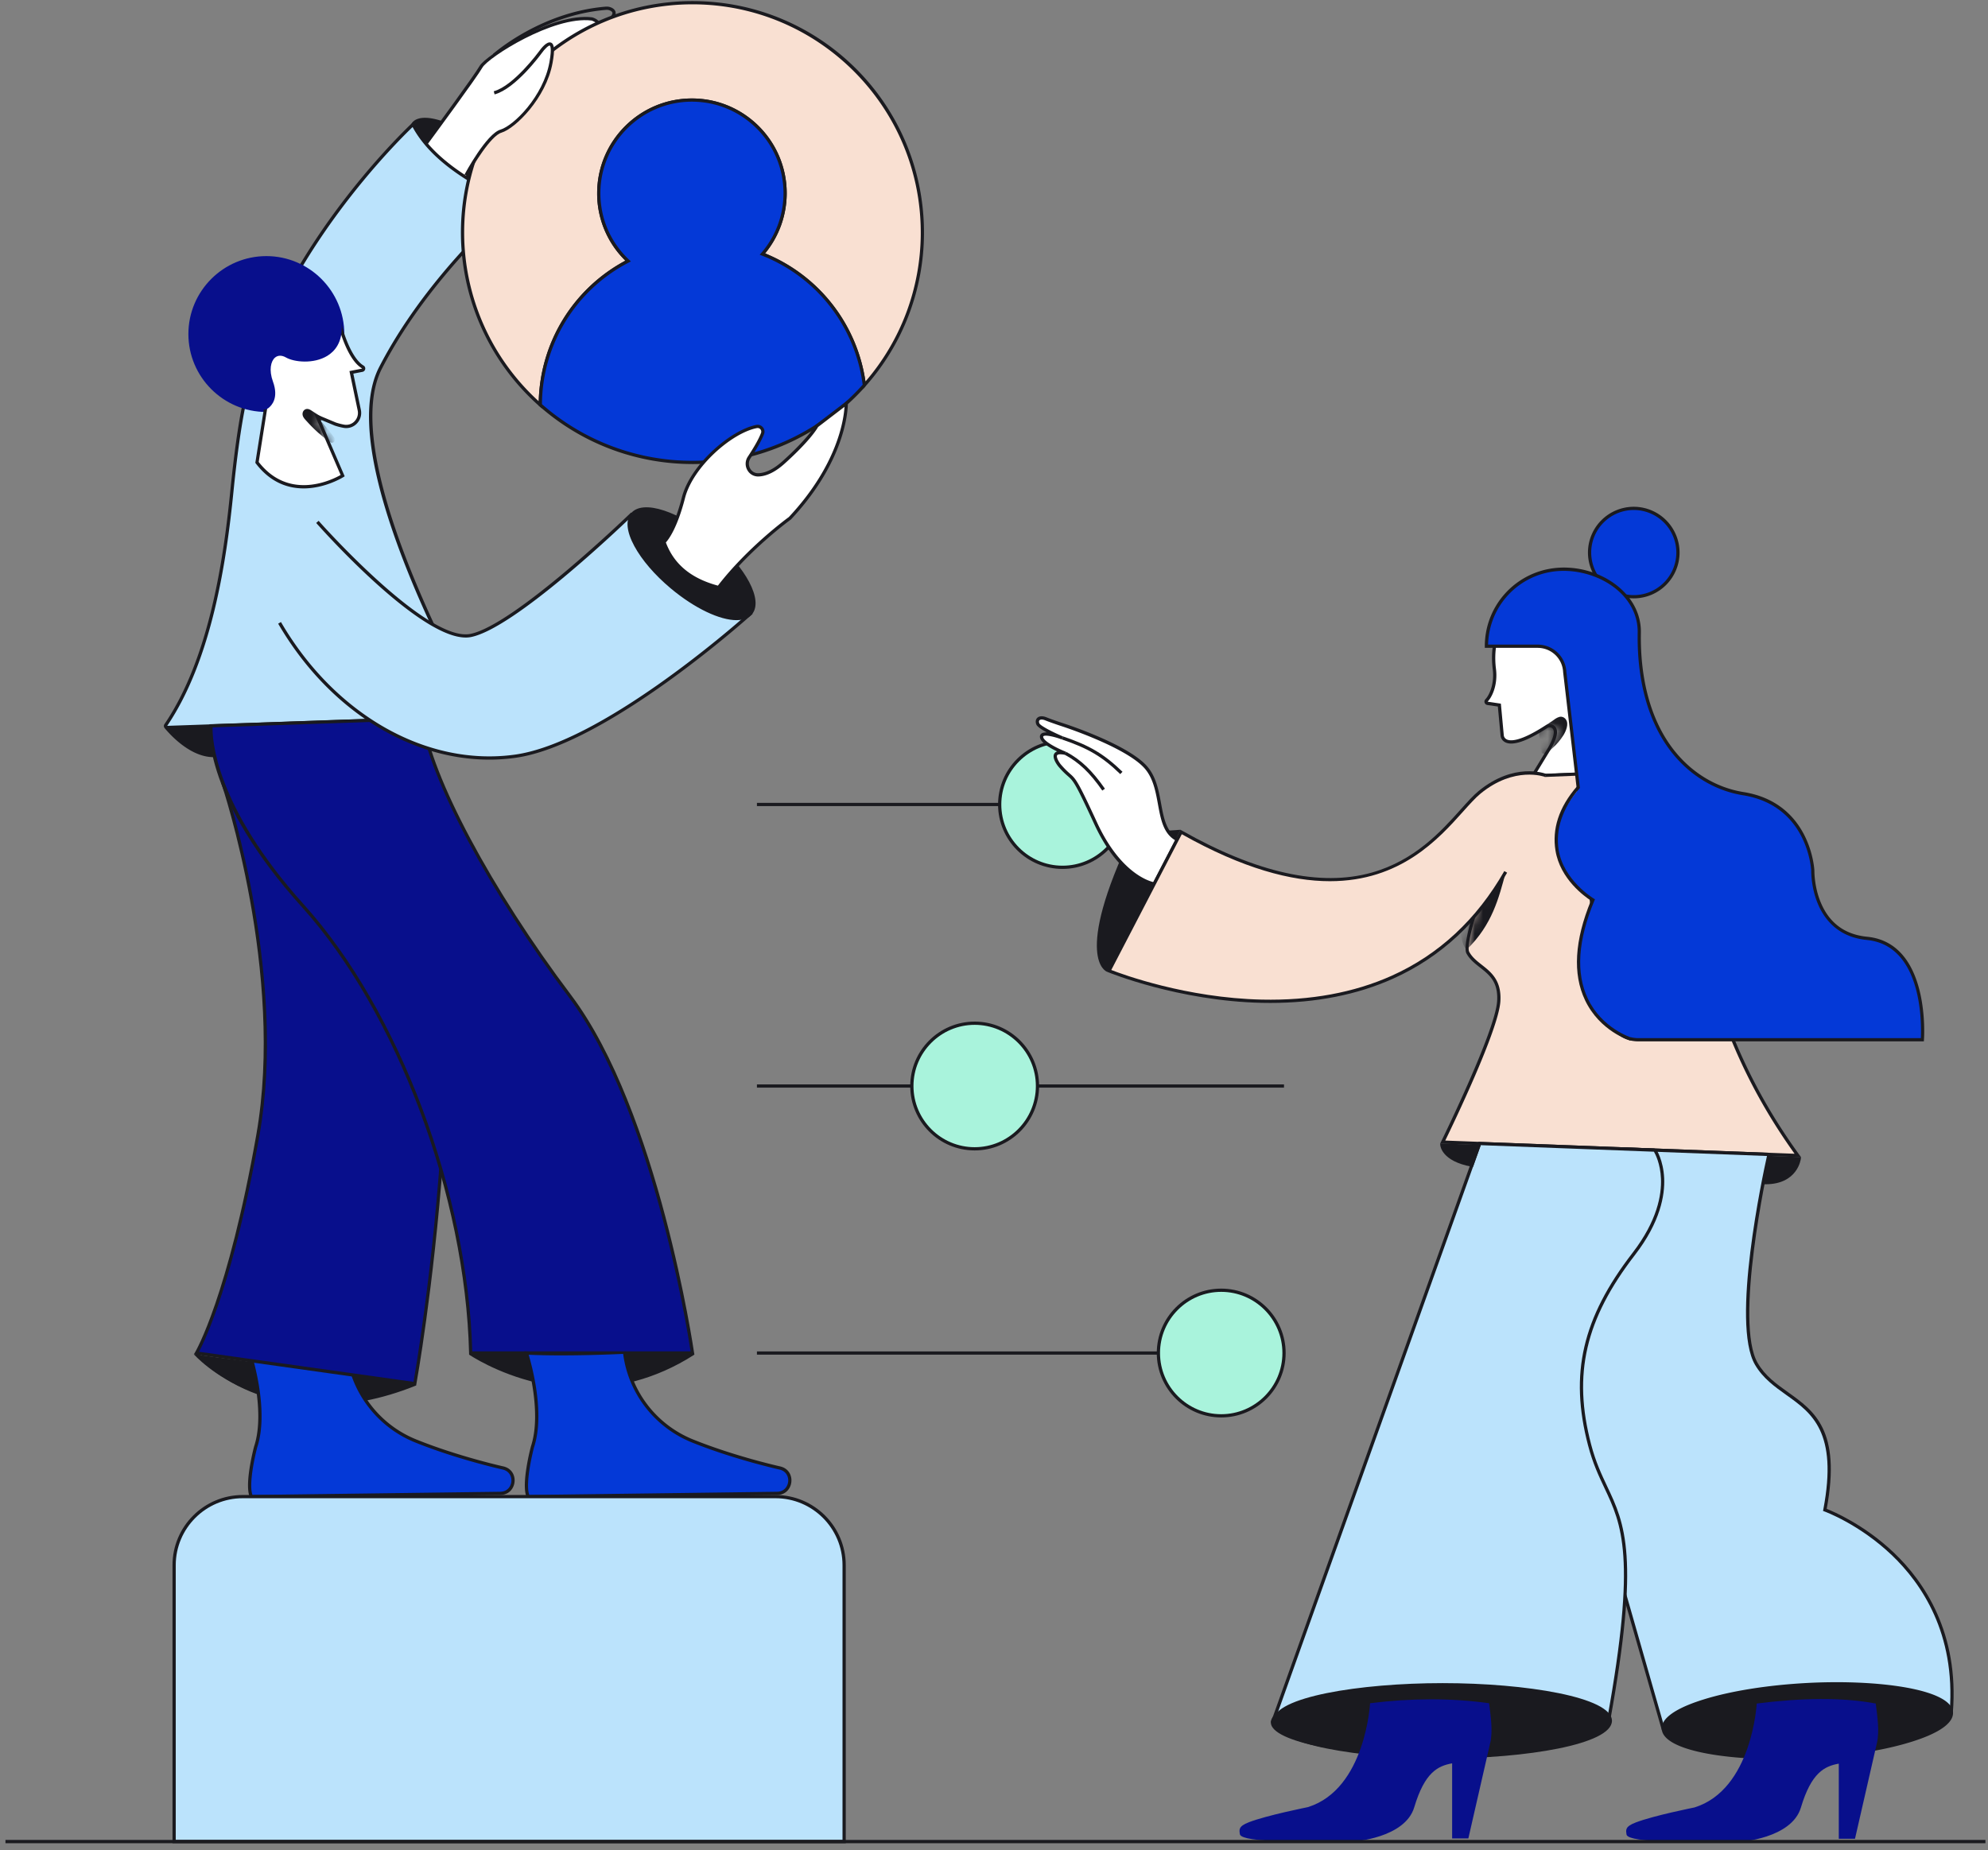 <?xml version="1.0" encoding="UTF-8"?>
<svg xmlns="http://www.w3.org/2000/svg" fill="none" viewBox="0 0 246 229" width="246" height="229">
  <rect x="0" y="0" width="246" height="229" fill="#808080" stroke="none"/>
  <path fill="#1A1A1F" d="M136.956 120.261s-4.296-1.552 3.18-17.17l5.942-.389-8.844 17.46-.278.099Z"></path>
  <path fill="#A9F3DC" d="M131.475 107.347a7.773 7.773 0 1 0 0-15.546 7.773 7.773 0 0 0 0 15.546Z"></path>
  <path fill="#1A1A1F" d="M131.477 107.548c-4.397 0-7.974-3.576-7.974-7.973s3.577-7.973 7.974-7.973 7.973 3.576 7.973 7.973-3.576 7.973-7.973 7.973Zm0-15.545c-4.176 0-7.573 3.396-7.573 7.572 0 4.175 3.397 7.572 7.573 7.572 4.175 0 7.572-3.397 7.572-7.572 0-4.176-3.397-7.572-7.572-7.572ZM51.108 15.396s1.005-2.49 8.962 2.54l-2.23 5.02s-7.013-5.272-6.732-7.56Z"></path>
  <path fill="#1A1A1F" d="m57.92 23.268-.2-.151c-.29-.217-7.102-5.37-6.81-7.745l.014-.05c.017-.042.187-.421.807-.622 1.085-.35 3.434-.101 8.447 3.069l.146.092-2.4 5.409-.003-.002Zm-6.616-7.813c-.149 1.74 4.423 5.633 6.456 7.19l2.057-4.63c-4.986-3.129-7.107-3.19-7.93-2.945-.399.118-.545.319-.583.385ZM20.55 90.013c.753.908 3.241 3.619 6.055 3.496l-.486-3.989-5.43.186a.186.186 0 0 0-.139.305v.002Z"></path>
  <path fill="#1A1A1F" d="M26.421 93.714c-2.843 0-5.322-2.722-6.027-3.571l-.047-.071a.386.386 0 0 1 .333-.564l5.614-.193.535 4.387-.217.01a5.077 5.077 0 0 1-.191.004v-.002Zm-5.7-3.807c.694.833 3.032 3.38 5.657 3.406l-.436-3.585-5.22.179ZM57.809 17.423l-.307-.257C64.95 8.315 73.722 3.306 73.81 3.257c1.777-.955 1.97-1.46 1.972-1.634 0-.04 0-.158-.221-.283a.996.996 0 0 0-.583-.116c-7.961.653-13.646 5.7-13.703 5.749l-.269-.298c.057-.051 5.843-5.184 13.939-5.852.295-.024.575.035.811.167.357.199.43.456.427.637-.004.548-.717 1.196-2.18 1.982-.082.047-8.793 5.022-16.193 13.816v-.002Z"></path>
  <path fill="#fff" d="M52.497 18.073s6.303-8.534 7.03-9.817c.726-1.284 8.926-6.527 13.724-5.914 0 0 1.561.446.335 1.394-1.227.948-6.33 1.823-11.561 9.252l-4.376 9.287-5.152-4.204v.002Z"></path>
  <path fill="#1A1A1F" d="m57.718 22.593-5.187-4.232-.238.323v-1.033l.165.135c.894-1.213 6.235-8.469 6.89-9.627.715-1.262 9.014-6.643 13.925-6.013l.03.007c.086.024.838.253.94.786.06.316-.12.639-.538.96-.288.221-.736.424-1.361.705-2.13.958-6.096 2.741-10.148 8.49l-4.477 9.504v-.005Zm-4.946-4.555 4.805 3.92 4.284-9.084c4.12-5.85 8.154-7.664 10.322-8.638.576-.26 1.031-.462 1.279-.656.278-.214.417-.417.389-.566-.045-.24-.477-.42-.642-.472-4.779-.599-12.818 4.595-13.507 5.815-.68 1.198-6.046 8.485-6.928 9.683l-.002-.002ZM58.243 167.465s12.998 9.316 27.446 0H58.243Z"></path>
  <path fill="#1A1A1F" d="M72.113 171.796c-2.107 0-4.003-.273-5.607-.641-5.037-1.161-8.424-3.468-8.457-3.491l.314-.361c.033.023 3.286 2.326 8.249 3.465 4.572 1.05 11.573 1.3 18.973-3.47l.34.366c-4.928 3.177-9.81 4.132-13.81 4.132h-.002ZM23.988 167.622s9.49 10.889 27.342 3.637l-27.342-3.637Z"></path>
  <path fill="#1A1A1F" d="M39.695 173.913c-3.588 0-6.485-.76-8.643-1.647-4.517-1.851-6.796-4.559-6.89-4.673l.309-.257c.023.029 2.323 2.756 6.753 4.567 4.088 1.673 10.882 2.885 20.03-.83l.238.41c-4.468 1.814-8.47 2.43-11.797 2.43Z"></path>
  <path fill="#0439D7" d="M30.892 167.465s2.286 6.989.745 11.615c0 0-1.227 4.614-.533 6.159l30.81-.403c1.856-.024 2.177-2.67.377-3.133a1.75 1.75 0 0 0-.099-.023s-5.534-1.225-10.757-3.336c-4.533-1.833-7.749-5.951-8.376-10.801-.007-.061-.017-.12-.024-.182 0 0-6.94.363-12.143.104Z"></path>
  <path fill="#1A1A1F" d="m30.974 185.443-.055-.121c-.715-1.592.472-6.102.522-6.293 1.505-4.52-.72-11.432-.743-11.502l-.09-.276.29.014c5.133.255 12.054-.102 12.122-.104l.19-.009.044.368c.616 4.753 3.777 8.829 8.252 10.638 5.147 2.081 10.669 3.315 10.725 3.326l.111.026c1.045.269 1.42 1.17 1.326 1.946-.092.776-.672 1.567-1.757 1.581l-30.942.406h.005Zm.193-17.763c.174.585.583 2.045.873 3.826.349 2.144.597 5.209-.212 7.638-.01.033-1.137 4.319-.588 5.893l30.67-.401c.843-.012 1.29-.623 1.364-1.227.073-.601-.22-1.302-1.033-1.512a.742.742 0 0 0-.085-.019c-.064-.014-5.619-1.255-10.797-3.347-4.61-1.864-7.864-6.062-8.499-10.96-1.118.055-7.048.317-11.693.109Z"></path>
  <path fill="#080F8C" d="M27.618 97.024s7.867 23.136 4.298 43.442c-3.569 20.305-7.6 27-7.6 27l27.014 3.793s8.528-46.817.915-82.317l-24.627 8.082Z"></path>
  <path fill="#1A1A1F" d="m51.492 171.485-27.504-3.861.155-.26c.04-.066 4.058-6.913 7.575-26.931 3.52-20.02-4.211-43.111-4.291-43.343l-.066-.19 25.03-8.215.047.218c3.937 18.361 3.48 39.787 2.402 54.526-1.168 15.967-3.293 27.75-3.315 27.868l-.035.188h.002Zm-26.86-4.177 26.535 3.725c.276-1.579 2.191-12.797 3.276-27.64 1.071-14.653 1.531-35.926-2.347-54.19l-24.223 7.949c.74 2.278 7.607 24.2 4.241 43.349-3.159 17.968-6.728 25.384-7.482 26.807Z"></path>
  <path fill="#BBE3FC" d="M30.687 48.085s-1.005 2.79-2.008 12.832c-.99 9.907-2.96 21.122-8.157 28.812-.087.127.007.3.163.294l38.677-1.325S41.063 57.235 47.087 45.52C53.113 33.806 63.49 25.104 63.49 25.104c-5.419-2.55-10.193-5.442-12.385-9.707 0 0-15.731 14.5-20.416 32.688h-.002Z"></path>
  <path fill="#1A1A1F" d="M20.682 90.224a.395.395 0 0 1-.344-.203.382.382 0 0 1 .021-.406c5.525-8.173 7.282-20.305 8.124-28.717.993-9.952 1.977-12.767 2.02-12.88l.004-.014c4.657-18.02 20.308-32.607 20.466-32.751l.194-.18.12.234c2.288 4.454 7.499 7.362 12.292 9.617l.283.135-.24.2c-.104.088-10.417 8.813-16.352 20.355-5.907 11.484 12.087 42.67 12.268 42.984l.168.29-39.012 1.338h-.012v-.002Zm10.153-41.94c-.2.664-1.083 3.926-1.953 12.652-.845 8.456-2.614 20.652-8.19 28.903l38.334-1.332c-.856-1.508-4.866-8.69-8.242-16.93-5.095-12.439-6.397-21.238-3.87-26.149 5.47-10.639 14.632-18.895 16.215-20.275-4.692-2.226-9.72-5.088-12.073-9.428-1.802 1.724-15.83 15.569-20.169 32.411l-.05.151-.002-.002Z"></path>
  <path fill="#080F8C" d="M26.113 89.837s-.894 8.678 11.379 22.289 20.305 36.593 20.751 55.337H85.69s-4.246-29.677-15.172-44.182c-9.79-12.995-17.357-27.182-18.275-34.343l-26.13.896v.002Z"></path>
  <path fill="#1A1A1F" d="M85.92 167.664H58.049l-.005-.196c-.465-19.503-8.975-42.206-20.7-55.208-12.09-13.408-11.478-21.942-11.43-22.433v-.186l26.504-.909.024.182c.913 7.124 8.412 21.207 18.237 34.249 10.832 14.38 15.167 43.977 15.21 44.274l.033.229v-.002Zm-27.48-.401h27.016c-.427-2.796-4.833-30.234-15.1-43.862-9.78-12.981-17.266-27.016-18.288-34.258l-25.764.885c-.035 1.28.21 9.624 11.337 21.963 11.743 13.024 20.28 35.723 20.799 55.272Z"></path>
  <path fill="#0439D7" d="M65.144 167.465s2.286 6.99.746 11.616c0 0-1.227 4.614-.533 6.159l30.81-.404c1.856-.023 2.177-2.67.377-3.132-.033-.01-.066-.017-.1-.024 0 0-5.533-1.224-10.756-3.335-4.534-1.833-7.749-5.952-8.376-10.802-.007-.061-.017-.12-.024-.181 0 0-6.94.363-12.144.103Z"></path>
  <path fill="#1A1A1F" d="m65.226 185.443-.054-.12c-.715-1.593.472-6.103.521-6.294 1.505-4.52-.72-11.431-.743-11.502l-.09-.276.29.014c5.136.255 12.048.01 12.118.007l.19-.009.049.257c.615 4.753 3.776 8.829 8.251 10.639 5.147 2.08 10.67 3.314 10.726 3.326.04.009.076.016.111.026 1.045.268 1.42 1.17 1.326 1.946-.092.776-.673 1.566-1.758 1.58l-30.941.406h.004Zm.194-17.763c.174.585.582 2.045.873 3.826.349 2.145.596 5.209-.213 7.639-.01.033-1.137 4.319-.587 5.892l30.67-.401c.842-.012 1.29-.623 1.364-1.227.073-.601-.22-1.302-1.034-1.512a.57.57 0 0 0-.084-.018c-.064-.015-5.62-1.255-10.797-3.348-4.61-1.863-7.865-6.062-8.5-10.959-1.117.054-7.05.316-11.692.108Z"></path>
  <path fill="#F9E0D2" d="M114.139 28.783a28.347 28.347 0 0 1-7.186 18.902c-.917-7.424-5.878-13.595-12.61-16.241a11.472 11.472 0 0 0 2.804-7.532c0-6.367-5.16-11.528-11.528-11.528-6.366 0-11.528 5.161-11.528 11.528 0 3.312 1.397 6.293 3.633 8.397-6.437 3.34-10.839 10.056-10.865 17.803-5.9-5.213-9.622-12.837-9.622-21.33 0-15.71 12.738-28.448 28.45-28.448 15.713 0 28.449 12.739 28.449 28.449h.003Z"></path>
  <path fill="#1A1A1F" d="m67.056 50.556-.333-.293a28.688 28.688 0 0 1-9.69-21.48C57.035 12.986 69.889.134 85.687.134c15.797 0 28.54 12.743 28.648 28.449v.2a28.6 28.6 0 0 1-7.234 19.034l-.295.33-.054-.438A19.894 19.894 0 0 0 94.266 31.63l-.264-.103.186-.215a11.318 11.318 0 0 0 2.755-7.4c0-6.246-5.08-11.327-11.327-11.327s-11.328 5.08-11.328 11.327c0 3.156 1.267 6.086 3.57 8.252l.205.193-.25.13a19.874 19.874 0 0 0-10.757 17.625v.444ZM85.686.536c-15.578 0-28.25 12.671-28.25 28.247a28.277 28.277 0 0 0 9.228 20.886 20.27 20.27 0 0 1 10.722-17.406 11.615 11.615 0 0 1-3.494-8.351c0-6.468 5.26-11.728 11.729-11.728 6.468 0 11.728 5.26 11.728 11.728 0 2.72-.948 5.355-2.673 7.45a20.294 20.294 0 0 1 12.418 15.858 28.21 28.21 0 0 0 6.843-18.236v-.2c0-15.577-12.672-28.249-28.248-28.249h-.002Z"></path>
  <path fill="#080F8C" d="M42.382 42.017a9.445 9.445 0 1 0-18.842-1.34 9.445 9.445 0 0 0 18.842 1.34Z"></path>
  <path fill="#080F8C" d="M32.958 50.99c-5.32 0-9.646-4.327-9.646-9.646 0-5.32 4.326-9.646 9.646-9.646 5.32 0 9.645 4.327 9.645 9.646 0 5.32-4.326 9.645-9.645 9.645Zm0-18.89c-5.098 0-9.245 4.146-9.245 9.244 0 5.097 4.147 9.244 9.245 9.244 5.097 0 9.244-4.147 9.244-9.244 0-5.098-4.147-9.245-9.244-9.245Z"></path>
  <path fill="#fff" d="M185.532 77.853s-1.005 1.89-.621 4.963c.118.94.026 1.9-.316 2.78-.158.405-.37.799-.649 1.096a.223.223 0 0 0 .13.373l1.456.207.349 3.767s.134 2.369 5.468-1.09c.266-.171.627-.176.865.034.342.297.5 1.038-.615 2.87l-1.953 3.209 14.719-.628-3.767-9.138s3.767-12.557-7.534-13.394c0 0-4.883-.488-7.535 4.954h.003v-.003Z"></path>
  <mask id="a" width="22" height="25" x="183" y="72" maskUnits="userSpaceOnUse" style="mask-type:luminance">
    <path fill="#fff" d="M185.533 77.852s-1.005 1.89-.62 4.963c.118.939.026 1.9-.316 2.779-.158.406-.371.8-.649 1.097a.223.223 0 0 0 .13.373l1.455.207.349 3.767s.135 2.369 5.468-1.09c.267-.172.628-.176.866.034.342.297.5 1.037-.616 2.87l-1.953 3.208 14.72-.627-3.768-9.138s3.768-12.557-7.534-13.394c0 0-4.883-.489-7.534 4.953h.002v-.002Z"></path>
  </mask>
  <g mask="url(#a)">
    <path fill="#1A1A1F" d="M193.766 89.048c-.191-.27-.507-.401-.83-.31-.347.1-.654.354-.941.56-.156.11-.397.247-.552.358-.121.09-.09.118-.288.286-.411.19-.703.36-.701.865 0 .38.144.765.208 1.137.063.375-.109.262-.208.632-.035.137.352-.082.288.458-.035.255.566.39.767.16.526-.594.823-.728 1.328-1.34.446-.54.875-1.132 1.045-1.823.08-.328.089-.693-.116-.981v-.002Z"></path>
  </g>
  <path fill="#1A1A1F" d="m189.281 96.279 2.149-3.53c.806-1.322 1.045-2.275.655-2.615-.16-.142-.422-.147-.625-.017-2.524 1.637-4.272 2.23-5.199 1.758a1.04 1.04 0 0 1-.578-.826l-.335-3.602-1.299-.186a.423.423 0 0 1-.248-.708c.236-.25.439-.6.609-1.033.316-.814.422-1.741.304-2.682-.236-1.88.035-3.322.295-4.18l-.182.181.524-1.075c1.399-2.871 3.423-4.098 4.873-4.619 1.578-.566 2.81-.453 2.862-.446 3.111.231 5.392 1.368 6.777 3.378 1.446 2.102 1.62 4.786 1.512 6.669a17.494 17.494 0 0 1-.564 3.536l3.85 9.339-15.38.655v.003Zm2.493-6.657c.21 0 .415.07.573.21.576.5.382 1.552-.578 3.125l-1.757 2.888 14.059-.6-3.685-8.94.022-.068c.019-.061 1.776-6.079-.876-9.931-1.311-1.906-3.491-2.984-6.479-3.206-.191-.019-4.379-.37-6.98 4.164l-.359.681c-.009.02-.969 1.878-.599 4.846.127 1.004.012 2-.328 2.875-.189.484-.42.873-.689 1.16 0 .003-.009.01-.005.024l1.628.243.363 3.925c0 .02.031.335.368.503.449.222 1.663.288 4.791-1.741a.991.991 0 0 1 .533-.16l-.002.002Z"></path>
  <path fill="#BBE3FC" d="M30.037 185.237H95.96c4.687 0 8.492 3.805 8.492 8.492v34.204H21.544v-34.204c0-4.687 3.805-8.492 8.492-8.492Z"></path>
  <path fill="#1A1A1F" d="M104.655 228.134h-83.31v-34.405c0-4.793 3.9-8.692 8.693-8.692h65.924c4.794 0 8.693 3.899 8.693 8.692v34.405Zm-82.909-.401h82.508v-34.004c0-4.571-3.72-8.291-8.292-8.291H30.038c-4.572 0-8.291 3.72-8.291 8.291v34.004Z"></path>
  <path fill="#0439D7" d="M202.165 73.859a5.468 5.468 0 1 0 0-10.936 5.468 5.468 0 0 0 0 10.936Z"></path>
  <path fill="#1A1A1F" d="M202.167 74.06a5.675 5.675 0 0 1-5.669-5.669 5.675 5.675 0 0 1 5.669-5.668 5.675 5.675 0 0 1 5.668 5.668 5.675 5.675 0 0 1-5.668 5.669Zm0-10.936a5.275 5.275 0 0 0-5.268 5.267 5.275 5.275 0 0 0 5.268 5.268 5.274 5.274 0 0 0 5.267-5.268 5.274 5.274 0 0 0-5.267-5.267Z"></path>
  <path fill="#F9E0D2" d="M188.854 96.061s-8.329 19.86-7.213 21.867c1.116 2.008 4.059 2.196 3.814 6.006-.245 3.812-6.937 17.423-6.937 17.423l43.946 1.658c-12.245-16.923-13-32.244-14.819-47.716l-18.788.76-.003.002Z"></path>
  <mask id="b" width="45" height="49" x="178" y="95" maskUnits="userSpaceOnUse" style="mask-type:luminance">
    <path fill="#fff" d="M188.863 96.061s-8.33 19.86-7.214 21.867c1.116 2.008 4.06 2.196 3.814 6.006-.245 3.812-6.937 17.423-6.937 17.423l43.946 1.658c-12.245-16.923-13-32.244-14.818-47.716l-18.789.76-.002.002Z"></path>
  </mask>
  <g mask="url(#b)">
    <path fill="#1A1A1F" d="M186.334 107.915c-.866 3.26-1.689 6.527-4.786 9.565 0 0-.734-.012-.857-3.036l5.195-6.131"></path>
  </g>
  <path fill="#1A1A1F" d="m222.87 143.23-44.666-1.686.137-.276c.066-.137 6.678-13.618 6.916-17.348.154-2.382-.953-3.252-2.125-4.175-.618-.486-1.257-.988-1.663-1.719-1.13-2.034 6.348-20.002 7.204-22.042l.014-.033.085-.087h.08l18.975-.772.021.184c.154 1.312.302 2.621.449 3.933 1.552 13.884 3.158 28.243 14.335 43.689l.24.332h-.002Zm-44.034-2.061 43.23 1.632c-11.024-15.406-12.621-29.71-14.168-43.548a616.08 616.08 0 0 0-.425-3.746l-18.477.748c-3.331 7.95-7.954 20.174-7.176 21.577.368.661.946 1.118 1.562 1.599 1.146.902 2.446 1.923 2.279 4.518-.229 3.552-5.846 15.212-6.822 17.22h-.003Z"></path>
  <path fill="#BBE3FC" d="M218.897 142.882s-4.687 20.567-1.564 25.922c3.123 5.354 11.158 4.017 8.48 18.074 0 0 17.183 6.135 15.637 25.098l-35.645 2.017L195.02 176.3s-2.901-5.711 1.673-20.883l3.899-13.224 18.305.691v-.002Z"></path>
  <path fill="#1A1A1F" d="m205.658 214.203-.045-.153-10.78-37.674c-.208-.427-2.796-6.209 1.667-21.013l3.944-13.373.156.005 18.138.684.318.413c-.432 1.958-4.451 20.638-1.55 25.613.937 1.606 2.305 2.58 3.753 3.614 3.242 2.311 6.593 4.701 4.782 14.434.823.325 4.666 1.955 8.308 5.421 3.774 3.592 8.105 9.947 7.301 19.821l-.014.175-35.981 2.036.003-.003Zm-4.916-71.805-3.855 13.076c-4.489 14.889-1.715 20.68-1.686 20.737l.014.035 10.74 37.54 35.31-1.998c.727-9.61-3.496-15.805-7.18-19.315-4.025-3.835-8.297-5.39-8.339-5.404l-.16-.059.033-.168c1.832-9.617-1.432-11.945-4.591-14.195-1.42-1.012-2.887-2.06-3.866-3.739-2.982-5.112.948-23.405 1.488-25.83l-17.908-.677v-.003Z"></path>
  <path fill="#1A1A1F" d="M223.902 217.431c9.842-.557 17.708-3.004 17.569-5.465-.139-2.461-8.231-4.004-18.074-3.447-9.842.557-17.708 3.004-17.569 5.465.14 2.461 8.232 4.004 18.074 3.447Z"></path>
  <path fill="#1A1A1F" d="M220.046 217.739c-7.497 0-14.279-1.255-14.418-3.746-.052-.913.805-2.289 5.183-3.65 3.333-1.038 7.801-1.757 12.575-2.026 8.858-.502 18.121.722 18.284 3.635.052.913-.805 2.288-5.183 3.649-3.333 1.038-7.801 1.758-12.575 2.027-1.29.073-2.59.108-3.866.108v.003Zm7.242-9.132a68.89 68.89 0 0 0-3.881.111c-4.744.269-9.176.984-12.478 2.01-3.175.988-4.961 2.17-4.902 3.243.13 2.307 8.31 3.801 17.861 3.258 4.744-.269 9.177-.981 12.479-2.01 3.175-.988 4.961-2.17 4.902-3.243-.113-1.986-6.195-3.369-13.984-3.369h.003Z"></path>
  <path fill="#fff" d="M142.825 109.401s-4.027-.51-7.263-7.54c-3.237-7.03-2.456-4.797-4.464-7.14 0 0-1.561-1.972.744-1.488 0 0-2.878-1.12-2.954-2.013-.075-.891 2.581.116 2.581.116s-2.817-1.182-3.041-1.739c-.224-.556.198-.945.996-.625.797.321 2.045.727 2.045.727s7.735 2.491 10.228 5.168c2.491 2.678 1.116 7.589 3.979 9.04l-2.851 5.491v.003Z"></path>
  <path fill="#1A1A1F" d="m143.023 109.625-.226-.026c-.17-.021-4.175-.604-7.421-7.655-2.345-5.093-2.557-5.281-3.265-5.904a10.477 10.477 0 0 1-1.17-1.189c-.141-.177-.8-1.057-.476-1.583a.605.605 0 0 1 .353-.26c-.903-.429-2.078-1.113-2.134-1.77a.478.478 0 0 1 .186-.444c.151-.116.396-.149.677-.137-.632-.34-1.196-.706-1.309-.986-.128-.316-.088-.62.106-.814.243-.243.663-.269 1.151-.073.781.314 2.019.717 2.033.722.319.101 7.813 2.538 10.314 5.222 1.203 1.295 1.526 3.043 1.837 4.737.335 1.816.649 3.534 2.085 4.26l.182.092-2.923 5.629v.179Zm-11.804-16.267c-.299 0-.386.087-.408.125-.129.212.189.79.446 1.116.529.615.859.908 1.125 1.144.755.665.982.868 3.364 6.038 2.812 6.11 6.254 7.226 6.971 7.398l2.694-5.185c-1.463-.859-1.784-2.604-2.123-4.449-.3-1.635-.611-3.326-1.737-4.536-2.429-2.609-10.065-5.09-10.143-5.114-.014-.005-1.264-.413-2.059-.731-.385-.156-.623-.111-.717-.017-.078.078-.085.217-.019.38.12.295 1.616 1.076 2.932 1.628l-.149.372c-.903-.342-2.033-.597-2.281-.408-.014.012-.033.026-.028.09.045.528 1.68 1.396 2.826 1.842l-.113.382a2.95 2.95 0 0 0-.581-.073v-.002Z"></path>
  <path fill="#1A1A1F" d="M136.401 97.85c-1.566-2.232-2.87-3.477-4.654-4.44l.191-.353c1.843.995 3.185 2.274 4.791 4.562l-.328.23ZM138.623 95.812c-2.218-2.15-3.97-3.19-7.214-4.286l.128-.38c3.307 1.118 5.097 2.182 7.364 4.378l-.278.288ZM123.698 99.374H93.665v.4h30.033v-.4ZM158.886 134.217H93.665v.401h65.221v-.401ZM158.886 167.265H93.665v.401h65.221v-.401Z"></path>
  <path fill="#0439D7" d="M106.953 47.686c-5.211 5.86-12.807 9.549-21.264 9.549-7.22 0-13.816-2.69-18.828-7.122.025-7.746 4.427-14.46 10.865-17.802a11.493 11.493 0 0 1-3.633-8.398c0-6.367 5.161-11.528 11.528-11.528 6.367 0 11.528 5.161 11.528 11.528 0 2.88-1.057 5.513-2.805 7.532 6.733 2.647 11.693 8.818 12.611 16.241h-.002Z"></path>
  <path fill="#1A1A1F" d="M85.69 57.435a28.604 28.604 0 0 1-18.96-7.171l-.068-.059v-.09a20.283 20.283 0 0 1 10.726-17.85 11.615 11.615 0 0 1-3.494-8.35c0-6.468 5.26-11.728 11.728-11.728 6.469 0 11.729 5.26 11.729 11.728 0 2.722-.948 5.357-2.673 7.45a20.295 20.295 0 0 1 12.477 16.3l-.111.224a28.684 28.684 0 0 1-21.353 9.548v-.002Zm-18.627-7.412a28.198 28.198 0 0 0 18.628 7.011c8.03 0 15.698-3.432 21.056-9.417a19.895 19.895 0 0 0-12.474-15.986l-.265-.104.187-.215a11.313 11.313 0 0 0 2.755-7.4c0-6.246-5.081-11.327-11.328-11.327-6.246 0-11.327 5.081-11.327 11.328 0 3.156 1.267 6.086 3.57 8.251l.204.194-.25.13A19.883 19.883 0 0 0 67.063 50.02v.002Z"></path>
  <path fill="#fff" d="m31.803 57.234 1.069-6.749s-5.289-4.083-3.23-8.263c0 0 1.434-2.958 3.791-4.88 3.055-2.492 7.633-.892 8.645 2.92.472 1.779 1.465 4.357 2.805 5.152.18.106.137.372-.066.413l-1.335.261.977 4.678c.238 1.142-.741 2.187-1.892 1.993a7.274 7.274 0 0 1-1.076-.273l-2.246-.94 3.157 7.325s-6.268 4.034-10.599-1.637Z"></path>
  <mask id="c" width="17" height="25" x="29" y="36" maskUnits="userSpaceOnUse" style="mask-type:luminance">
    <path fill="#fff" d="m31.812 57.233 1.068-6.748s-5.289-4.084-3.23-8.264c0 0 1.435-2.958 3.792-4.88 3.054-2.491 7.633-.892 8.645 2.92.472 1.779 1.465 4.357 2.805 5.152.179.106.137.373-.066.413l-1.335.262.976 4.677c.238 1.142-.74 2.187-1.892 1.994a7.285 7.285 0 0 1-1.075-.274l-2.246-.939 3.156 7.325s-6.267 4.033-10.598-1.638Z"></path>
  </mask>
  <g mask="url(#c)">
    <path fill="#1A1A1F" d="M41.379 54.193c-.524-.715-1.066-1.423-1.682-2.06a.393.393 0 0 0 .061-.063c.116-.151.102-.42-.073-.531l-.894-.562c-.28-.176-.608-.46-.962-.33-.307.114-.444.45-.373.755.073.316.347.564.557.797.849.944 1.802 1.793 2.84 2.524.351.248.783-.184.526-.535v.005Z"></path>
  </g>
  <path fill="#1A1A1F" d="M37.57 60.45c-1.923 0-4.098-.702-5.924-3.093l-.052-.069 1.064-6.718c-.71-.587-5.145-4.473-3.194-8.435.059-.12 1.479-3.02 3.845-4.947 1.479-1.206 3.37-1.557 5.194-.967a5.717 5.717 0 0 1 3.772 3.991c.522 1.963 1.508 4.314 2.713 5.032a.422.422 0 0 1-.13.78l-1.137.222.934 4.48a1.881 1.881 0 0 1-.486 1.689 1.823 1.823 0 0 1-1.634.545 7.621 7.621 0 0 1-1.107-.281l-1.802-.753 3.027 7.025-.144.092c-.038.024-2.241 1.409-4.942 1.409l.002-.003Zm-5.554-3.27c3.808 4.897 9.186 2.151 10.134 1.608l-3.283-7.619 2.703 1.13c.36.118.712.208 1.03.262a1.42 1.42 0 0 0 1.28-.427c.339-.354.483-.85.381-1.328l-1.019-4.876 1.534-.302s.014-.005.016-.016c.002-.017-.01-.024-.014-.029-1.649-.979-2.635-4.283-2.897-5.272a5.315 5.315 0 0 0-3.508-3.713c-1.69-.55-3.446-.221-4.816.897-2.293 1.87-3.723 4.784-3.737 4.812-1.962 3.984 3.121 7.978 3.173 8.018l.094.073-1.073 6.782h.002Z"></path>
  <path fill="#080F8C" d="M32.873 50.485s1.61-.727.718-3.18c-.892-2.455.335-4.128 1.896-3.236 1.562.891 6.827.97 6.593-3.81-.233-4.779-5.923-6.119-7.484-5.449 0 0-6.471.446-7.252 8.256-.78 7.81 5.532 7.421 5.532 7.421l-.002-.002Z"></path>
  <path fill="#080F8C" d="M32.715 50.693c-.599 0-2.583-.123-4.043-1.64-1.278-1.328-1.79-3.35-1.526-6.005.41-4.114 2.408-6.19 4.01-7.207 1.623-1.028 3.142-1.205 3.392-1.227.98-.393 3.168-.087 4.92 1.008 1.218.76 2.695 2.18 2.813 4.63.106 2.168-.901 3.253-1.765 3.784-1.705 1.047-4.116.79-5.128.21-.514-.295-.998-.29-1.356.014-.51.43-.784 1.517-.253 2.98.727 1.997-.14 2.946-.587 3.283l-.305.167c-.014 0-.075.005-.174.005l.002-.002Zm2.89-15.84c-.394 0-.715.052-.927.141l-.066.017c-.257.019-6.313.533-7.065 8.077-.253 2.533.222 4.446 1.413 5.685 1.448 1.507 3.529 1.526 3.861 1.516.2-.108 1.345-.825.585-2.915-.526-1.449-.38-2.79.37-3.423.491-.413 1.152-.434 1.815-.057.948.543 3.203.727 4.72-.205 1.12-.689 1.651-1.84 1.573-3.42-.11-2.277-1.488-3.6-2.625-4.31-1.274-.795-2.682-1.109-3.654-1.109v.003Z"></path>
  <path fill="#fff" d="M57.657 21.698s2.659-4.965 4.334-5.468c1.675-.502 5.411-4.184 6.192-8.48.78-4.295-1.314-1.283-1.314-1.283s-3.15 4.33-5.716 5.02"></path>
  <path fill="#1A1A1F" d="m57.832 21.793-.354-.189c.111-.205 2.718-5.046 4.454-5.564 1.649-.496 5.289-4.121 6.053-8.325.349-1.923.054-2.069.052-2.071-.137-.057-.635.408-1.005.939-.132.181-3.222 4.4-5.829 5.1l-.104-.387c2.468-.663 5.574-4.902 5.605-4.944.212-.305.955-1.298 1.484-1.076.42.174.476.927.188 2.512-.79 4.35-4.602 8.117-6.33 8.636-1.308.392-3.487 4.01-4.214 5.371v-.002Z"></path>
  <path fill="#BBE3FC" d="M39.275 64.598s13.39 15.172 18.966 14.057c5.578-1.116 19.86-14.951 19.86-14.951l14.726 12.273S75.088 92.044 63.709 93.605c-11.38 1.562-22.622-5.352-29.119-16.512"></path>
  <path fill="#1A1A1F" d="M60.546 94.02c-10.028 0-20.018-6.333-26.125-16.828l.347-.203c6.676 11.467 18.027 17.91 28.918 16.416C74.28 91.952 90.665 77.633 92.523 75.98l-14.41-12.01c-1.534 1.475-14.477 13.807-19.831 14.878-5.626 1.123-18.605-13.498-19.155-14.12l.3-.264c.132.15 13.375 15.07 18.777 13.993 5.458-1.093 19.616-14.76 19.76-14.9l.13-.124L93.137 75.97l-.172.156c-.178.16-17.916 16.125-29.227 17.677a23.38 23.38 0 0 1-3.194.218h.002Z"></path>
  <path fill="#1A1A1F" d="M92.9 75.898c1.343-1.607-.847-5.652-4.893-9.035-4.046-3.383-8.415-4.822-9.758-3.215-1.344 1.607.846 5.652 4.892 9.035 4.046 3.382 8.415 4.822 9.759 3.215Z"></path>
  <path fill="#1A1A1F" d="M91.14 76.758c-2.055 0-5.145-1.43-8.129-3.922-1.977-1.652-3.578-3.513-4.515-5.242-.965-1.783-1.108-3.232-.403-4.076.705-.845 2.156-.96 4.083-.326 1.866.616 3.982 1.864 5.959 3.515 4.194 3.508 6.355 7.6 4.918 9.318-.415.495-1.078.731-1.913.731v.002ZM80.004 63.192c-.725 0-1.277.196-1.602.583-.585.7-.422 2.021.448 3.628.913 1.684 2.482 3.505 4.42 5.126 3.888 3.25 8.228 4.734 9.476 3.241 1.248-1.493-.979-5.501-4.866-8.752-1.937-1.62-4.008-2.842-5.827-3.441-.773-.255-1.467-.382-2.047-.382l-.002-.003Z"></path>
  <path fill="#fff" d="M82.163 67.09s1.295-1.151 2.41-5.504c1.015-3.956 5.905-8.19 9.05-8.798.5-.097.915.389.733.865-.222.583-.689 1.51-1.656 2.973-.609.924.057 2.184 1.163 2.144.804-.028 1.84-.406 3.095-1.536 3.347-3.012 4.123-4.52 4.123-4.52l3.633-2.778s.238 6.517-6.975 14.215c0 0-5.046 3.623-8.827 8.56-3.208-.837-5.638-2.517-6.75-5.624v.003Z"></path>
  <path fill="#1A1A1F" d="m88.991 72.938-.13-.034c-3.47-.905-5.692-2.696-6.782-5.472l-.115.104v-1.604l.276.769c.403-.522 1.323-1.97 2.142-5.164 1.023-3.989 5.998-8.325 9.204-8.945a.845.845 0 0 1 .816.288c.2.238.255.554.142.844-.283.746-.847 1.758-1.677 3.013a1.198 1.198 0 0 0-.04 1.25c.214.382.596.601 1.028.582.91-.033 1.91-.53 2.968-1.483 3.267-2.94 4.071-4.45 4.078-4.463l.021-.04.036-.029 3.942-3.014.014.386c.002.066.158 6.69-7.03 14.36l-.028.025c-.05.035-5.067 3.663-8.785 8.52l-.08.106Zm-6.596-5.799c1.008 2.697 3.117 4.447 6.44 5.346 3.64-4.713 8.452-8.252 8.77-8.483 6.04-6.45 6.804-12.113 6.896-13.649l-3.265 2.498c-.151.27-1.071 1.77-4.145 4.537-1.13 1.016-2.215 1.552-3.222 1.587a1.516 1.516 0 0 1-1.391-.788 1.59 1.59 0 0 1 .056-1.667c.812-1.23 1.364-2.216 1.637-2.935a.45.45 0 0 0-.51-.6c-3.094.6-7.902 4.794-8.892 8.653-.956 3.725-2.043 5.14-2.374 5.504v-.003Z"></path>
  <path fill="#F9E0D2" d="M191.235 95.969s-3.798-1.47-8.15 2.1c-4.352 3.568-11.714 19.189-36.928 4.908l-8.927 17.182s34.032 14.116 49.092-12.245"></path>
  <path fill="#1A1A1F" d="M157.205 124.134c-.358 0-.717-.004-1.08-.011-10.308-.232-18.885-3.744-18.97-3.779l-.203-.083 9.122-17.56.181.102c9.243 5.234 17.145 6.985 23.49 5.199 5.353-1.508 8.62-5.154 11.005-7.818.832-.929 1.55-1.731 2.208-2.271 4.392-3.602 8.19-2.194 8.35-2.133l-.144.375c-.037-.014-3.748-1.38-7.952 2.067-.634.521-1.344 1.311-2.165 2.229-3.019 3.371-7.718 8.617-16.484 8.617-4.775 0-10.752-1.554-18.324-5.815l-8.728 16.803c1.354.528 9.275 3.458 18.635 3.666 5.997.132 11.41-.861 16.076-2.958 5.829-2.619 10.514-6.976 13.925-12.949l.349.199c-3.456 6.05-8.207 10.464-14.116 13.118-4.442 1.995-9.541 3.002-15.175 3.002Z"></path>
  <path fill="#0439D7" d="M202.85 78.291c.09-5.23-5.93-8.617-11.075-7.687-4.519.816-7.838 4.788-7.838 9.381h6.345a3.35 3.35 0 0 1 3.345 3.182l4.31 36.99c.191 3.855.969 8.535 4.829 8.535h35.114s.946-11.79-6.862-12.552c-6.864-.67-6.694-8.367-6.694-8.367s-.281-8.202-8.601-9.54c-6.463-1.037-13.092-7.086-12.873-19.944v.002Z"></path>
  <path fill="#1A1A1F" d="M238.063 128.893h-35.299c-4.118 0-4.843-4.98-5.029-8.726l-4.31-36.976a3.15 3.15 0 0 0-3.146-3.005h-6.546v-.2a9.727 9.727 0 0 1 8.003-9.58c3.02-.545 6.325.335 8.632 2.295 1.764 1.5 2.715 3.487 2.679 5.593-.099 5.817 1.246 10.754 3.89 14.279 2.227 2.967 5.357 4.906 8.813 5.46 8.386 1.347 8.766 9.648 8.768 9.731 0 .031-.031 1.927.764 3.876 1.052 2.583 2.989 4.029 5.751 4.3 7.912.771 7.051 12.648 7.042 12.766l-.014.184.002.003Zm-53.925-49.108h6.143a3.548 3.548 0 0 1 3.545 3.373l4.31 36.976c.179 3.595.852 8.358 4.631 8.358h34.926c.073-1.491.302-11.469-6.693-12.151-3.644-.356-5.321-2.675-6.088-4.56-.821-2.024-.79-3.932-.788-4.012-.002-.069-.377-8.042-8.433-9.337-3.562-.57-6.782-2.567-9.07-5.617-2.698-3.597-4.071-8.619-3.97-14.528.033-1.984-.868-3.857-2.538-5.277-2.184-1.856-5.442-2.722-8.301-2.206a9.325 9.325 0 0 0-7.671 8.983l-.003-.002Z"></path>
  <path fill="#A9F3DC" d="M120.606 142.189a7.773 7.773 0 1 0-7.773-7.772 7.773 7.773 0 0 0 7.773 7.772Z"></path>
  <path fill="#1A1A1F" d="M120.608 142.39c-4.397 0-7.973-3.576-7.973-7.973s3.576-7.973 7.973-7.973 7.973 3.576 7.973 7.973-3.576 7.973-7.973 7.973Zm0-15.545c-4.176 0-7.572 3.397-7.572 7.572 0 4.175 3.396 7.572 7.572 7.572 4.175 0 7.572-3.397 7.572-7.572 0-4.175-3.397-7.572-7.572-7.572Z"></path>
  <path fill="#A9F3DC" d="M151.115 175.238a7.772 7.772 0 0 0 7.772-7.772 7.773 7.773 0 1 0-7.772 7.772Z"></path>
  <path fill="#1A1A1F" d="M151.116 175.439c-4.397 0-7.973-3.576-7.973-7.973s3.576-7.973 7.973-7.973 7.974 3.576 7.974 7.973-3.577 7.973-7.974 7.973Zm0-15.545c-4.175 0-7.572 3.397-7.572 7.572 0 4.175 3.397 7.572 7.572 7.572 4.176 0 7.572-3.397 7.572-7.572 0-4.175-3.396-7.572-7.572-7.572Z"></path>
  <path fill="#BBE3FC" d="M204.771 142.349s3.42 5.034-2.605 12.844c-6.024 7.81-7.81 14.727-5.467 23.653 2.342 8.926 7.251 7.14 2.342 34.14h-41.503l25.55-71.454 21.68.819h.003v-.002Z"></path>
  <path fill="#1A1A1F" d="M199.21 213.186h-41.955l25.695-71.859 21.74.821.248.09c.035.054.886 1.33.99 3.597.095 2.073-.453 5.4-3.602 9.483-6.145 7.966-7.718 14.769-5.432 23.478.571 2.175 1.295 3.708 1.995 5.19 2.182 4.618 4.065 8.607.352 29.035l-.031.165Zm-41.385-.401h41.05c3.652-20.161 1.798-24.084-.349-28.63-.708-1.497-1.439-3.047-2.019-5.26-2.321-8.846-.727-15.748 5.503-23.825 3.064-3.972 3.607-7.192 3.522-9.19-.078-1.84-.686-3.015-.87-3.331l-21.431-.809-25.403 71.048-.003-.003Z"></path>
  <path fill="#1A1A1F" d="M178.515 208.522c11.46 0 20.752 1.998 20.752 4.463s-9.292 4.463-20.752 4.463c-11.459 0-21.26-1.797-21.26-4.262s9.799-4.664 21.26-4.664Z"></path>
  <path fill="#1A1A1F" d="M178.515 217.649c-10.299 0-20.952-1.743-20.952-4.663 0-2.921 10.653-4.664 20.952-4.664 10.299 0 20.952 1.743 20.952 4.664 0 2.92-10.653 4.663-20.952 4.663Zm0-8.926c-12.292 0-20.551 2.203-20.551 4.263 0 2.059 8.259 4.262 20.551 4.262 12.292 0 20.551-2.203 20.551-4.262 0-2.06-8.259-4.263-20.551-4.263Z"></path>
  <path fill="#080F8C" d="M232.109 210.848c-4.19-.79-9.183-.698-14.727 0 0 0-.564 10.636-7.692 12.859-.069.021-5.015.993-7.296 1.868-1.345.516-1.194.941-1.126 1.472.045.346.892.743 4.735.87l9.261.054s6.433-.394 7.586-4.255c1.293-4.324 2.923-5.109 4.685-5.428v9.297h2.007l2.704-11.821c.351-1.427.052-3.392-.137-4.916ZM184.264 210.811c-4.775-.663-9.691-.628-14.727 0 0 0-.564 10.636-7.692 12.858-.069.021-5.015.993-7.296 1.868-1.345.517-1.194.942-1.125 1.472.044.347.891.743 4.734.871l9.261.054s6.433-.394 7.586-4.255c1.293-4.324 2.923-5.11 4.685-5.428v9.296h2.007l2.704-11.82c.351-1.427.052-3.392-.137-4.916Z"></path>
  <path fill="#1A1A1F" d="M245.682 227.733H.676v.401h245.006v-.401ZM178.425 141.735s.12 1.817 3.717 2.468l.821-2.3-4.538-.168Z"></path>
  <path fill="#1A1A1F" d="m182.275 144.431-.167-.03c-3.708-.67-3.876-2.571-3.883-2.652l-.014-.221 5.034.186-.97 2.717Zm-3.59-2.486c.175.467.842 1.538 3.326 2.029l.672-1.88-3.998-.147v-.002ZM222.639 143.407s-.311 2.991-4.203 2.972l.646-3.107 3.557.135Z"></path>
  <path fill="#1A1A1F" d="M218.47 146.579h-.283l.731-3.514 3.942.148-.021.213c-.003.03-.376 3.151-4.367 3.151l-.002.002Zm.774-3.099-.562 2.696c2.904-.085 3.574-1.937 3.72-2.576l-3.158-.12Z"></path>
  <path fill="#0439D7" d="M201.822 128.592s-10.584-3.151-4.71-17.229c0 0-9.08-5.343-1.529-13.962"></path>
  <path fill="#1A1A1F" d="M201.768 128.807c-.156-.047-3.81-1.172-5.638-5.022-1.54-3.243-1.293-7.388.734-12.318-.727-.467-3.815-2.64-4.388-6.211-.413-2.569.335-5.275 2.713-7.987l.304.24c-2.208 2.572-3.017 5.237-2.623 7.683.609 3.784 4.307 6.001 4.345 6.023l.151.089-.068.161c-2.038 4.887-2.312 8.973-.809 12.143 1.747 3.69 5.357 4.805 5.392 4.817l-.116.385.003-.003Z"></path>
</svg>
